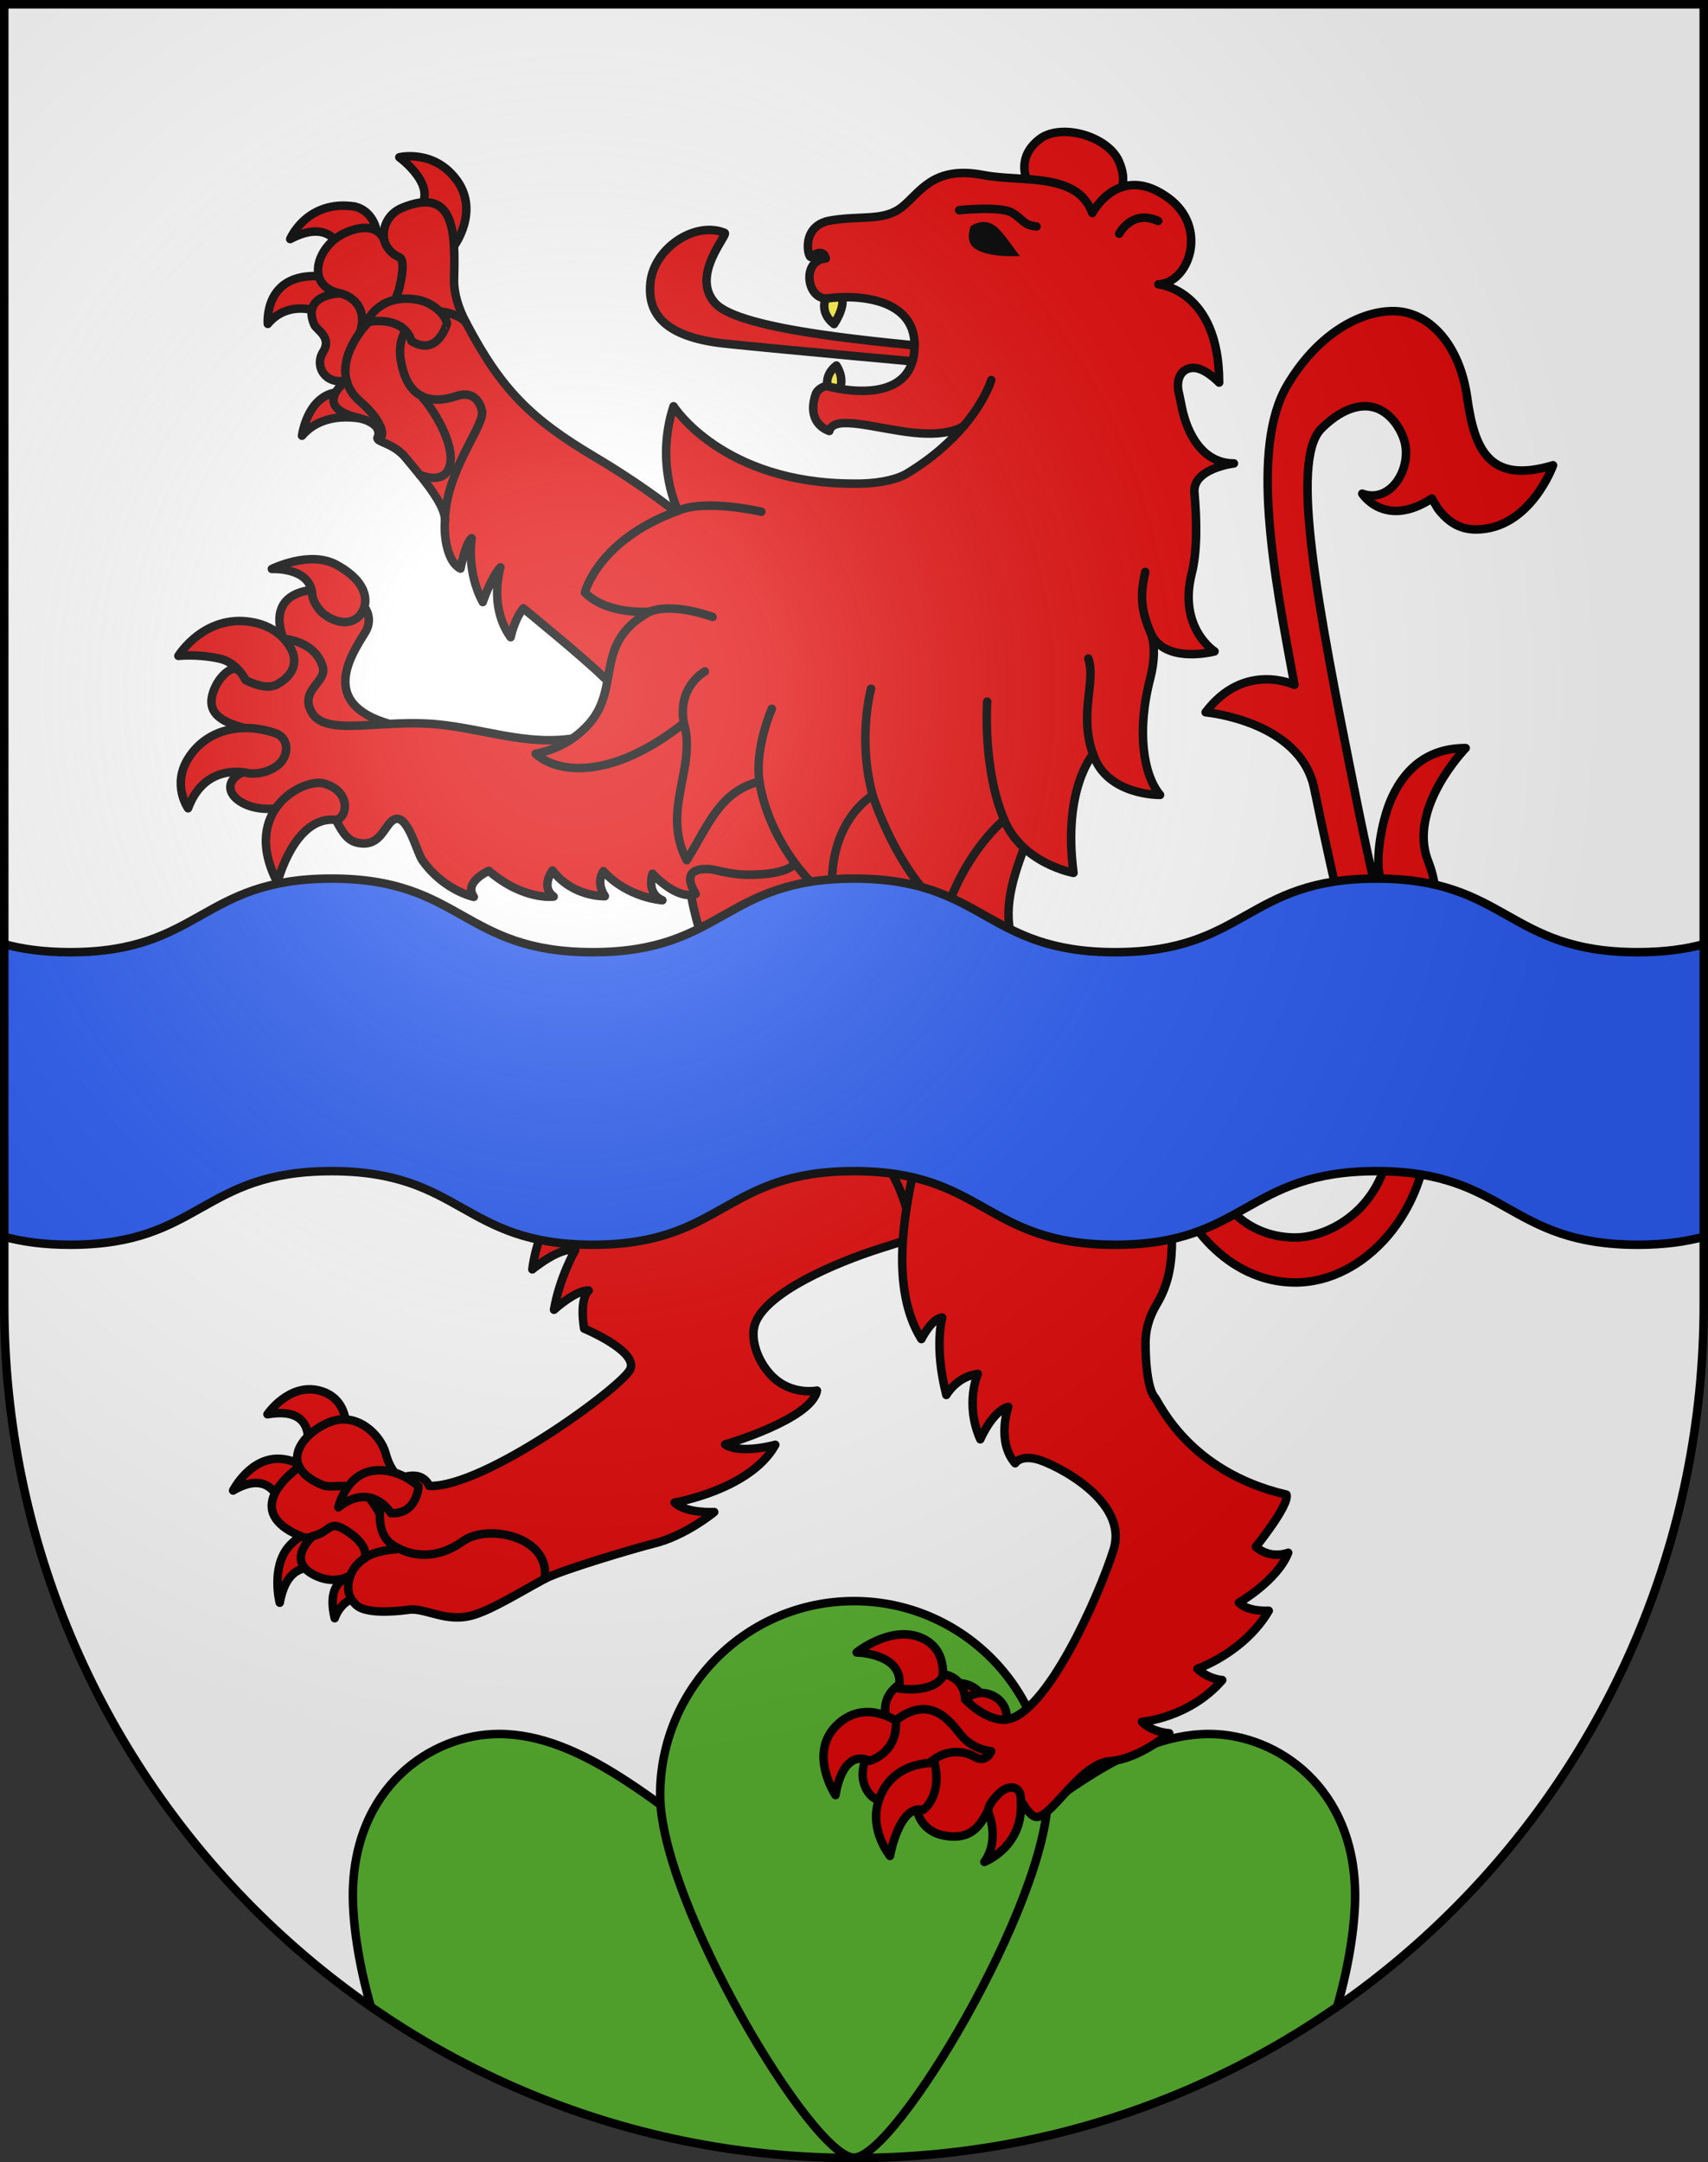 <?xml version="1.0" encoding="UTF-8" standalone="no"?>
<svg
   xmlns:dc="http://purl.org/dc/elements/1.1/"
   xmlns:cc="http://creativecommons.org/ns#"
   xmlns:rdf="http://www.w3.org/1999/02/22-rdf-syntax-ns#"
   xmlns:svg="http://www.w3.org/2000/svg"
   xmlns="http://www.w3.org/2000/svg"
   xmlns:xlink="http://www.w3.org/1999/xlink"
   xmlns:sodipodi="http://sodipodi.sourceforge.net/DTD/sodipodi-0.dtd"
   xmlns:inkscape="http://www.inkscape.org/namespaces/inkscape"
   height="763"
   width="603"
   version="1.0"
   id="svg20"
   sodipodi:version="0.32"
   inkscape:version="0.46"
   sodipodi:docname="Eclepens-coat_of_arms.svg"
   sodipodi:docbase="C:\Documents and Settings\Steve\Bureau\Blason Villages Suisse pour Wikipédia (par Delta-9)"
   inkscape:output_extension="org.inkscape.output.svg.inkscape">
  <rect width="100%" height="100%" fill="#333333" stroke="none"/>
  <defs
     id="defs29"><inkscape:perspective
   sodipodi:type="inkscape:persp3d"
   inkscape:vp_x="0 : 381.5 : 1"
   inkscape:vp_y="0 : 1000 : 0"
   inkscape:vp_z="603 : 381.5 : 1"
   inkscape:persp3d-origin="301.5 : 254.33333 : 1"
   id="perspective28" />
<linearGradient
   id="linearGradient2893">
  <stop
     style="stop-color:#ffffff;stop-opacity:0.314;"
     offset="0"
     id="stop2895" />
  <stop
     id="stop2897"
     offset="0.19"
     style="stop-color:#ffffff;stop-opacity:0.251;" />
  <stop
     style="stop-color:#6b6b6b;stop-opacity:0.125;"
     offset="0.6"
     id="stop2901" />
  <stop
     style="stop-color:#000000;stop-opacity:0.125;"
     offset="1"
     id="stop2899" />
</linearGradient>
<linearGradient
   id="linearGradient2955">
  <stop
     style="stop-color:white;stop-opacity:0;"
     offset="0"
     id="stop2965" />
  <stop
     style="stop-color:black;stop-opacity:0.646;"
     offset="1"
     id="stop2959" />
</linearGradient>
<radialGradient
   inkscape:collect="always"
   xlink:href="#linearGradient2893"
   id="radialGradient3236"
   gradientUnits="userSpaceOnUse"
   gradientTransform="matrix(1.215,1.531577e-24,1.464684e-23,1.267,-839.192,-490.489)"
   cx="858.042"
   cy="579.933"
   fx="858.042"
   fy="579.933"
   r="300" />
<inkscape:perspective
   id="perspective2588"
   inkscape:persp3d-origin="297.63751 : 280.63 : 1"
   inkscape:vp_z="595.27502 : 420.94501 : 1"
   inkscape:vp_y="0 : 1000 : 0"
   inkscape:vp_x="0 : 420.94501 : 1"
   sodipodi:type="inkscape:persp3d" />

	
	
	

	

		
		
		
	
		
		
		
		
		
		
		
		
		
		
		
		
		
		
		
		
		
		
		
		
		
		
		
		
		
		
		
		
		
		
		
		
		
		
		
		
		
		
		
		
		
		
		
		
		
		
		
		
	
		
		
		
	
			
			
			
			
			
			
		</defs>
  <sodipodi:namedview
     inkscape:window-height="968"
     inkscape:window-width="1280"
     inkscape:pageshadow="2"
     inkscape:pageopacity="0.0"
     guidetolerance="10.0"
     gridtolerance="10.0"
     objecttolerance="10.0"
     borderopacity="1.0"
     bordercolor="#666666"
     pagecolor="#ffffff"
     id="base"
     inkscape:zoom="0.91950914"
     inkscape:cx="299.97824"
     inkscape:cy="391.01641"
     inkscape:window-x="1280"
     inkscape:window-y="22"
     inkscape:current-layer="layer2"
     showgrid="false"
     showguides="true"
     inkscape:guide-bbox="true">
    <sodipodi:guide
       orientation="horizontal"
       position="761.5"
       id="guide1885" />
    <sodipodi:guide
       orientation="vertical"
       position="1.5"
       id="guide1887" />
    <sodipodi:guide
       orientation="horizontal"
       position="1.5"
       id="guide1889" />
    <sodipodi:guide
       orientation="vertical"
       position="601.5"
       id="guide1891" />
    <sodipodi:guide
       orientation="vertical"
       position="301.501"
       id="guide1893" />
  </sodipodi:namedview>
  <desc
     id="desc22">Coat of Arms of Canton of Freiburg (Fribourg)</desc>
  <g
     inkscape:groupmode="layer"
     id="layer1"
     inkscape:label="Fond écu"
     style="opacity:1;display:inline"
     sodipodi:insensitive="true">
    <path
       d="M 1.5,1.5 L 1.5,460.369 C 1.5,626.68 135.814,761.5 301.5,761.5 C 467.186,761.5 601.5,626.68 601.5,460.369 L 601.5,1.5 L 1.5,1.5 z"
       id="path2595"
       style="opacity:1;fill:#ffffff;display:inline" />
  </g>
  <g
     inkscape:groupmode="layer"
     id="layer2"
     inkscape:label="Meubles"
     style="opacity:1;display:inline"
     sodipodi:insensitive="true">
    <path
       style="fill:#5ab532"
       id="path2598"
       d="M 426.835,611.88 C 397.308,611.88 369.713,637.79 341.925,657.503 C 314.138,677.216 301.498,663.181 301.498,663.181 C 301.498,663.181 288.86,677.216 261.072,657.503 C 233.284,637.79 205.689,611.88 176.163,611.88 C 152.084,611.88 124.582,630.89 124.582,668.909 C 124.582,678.014 126.3,692.04 130.922,708.091 C 179.356,741.757 238.126,761.499 301.498,761.499 C 364.87,761.499 423.642,741.757 472.074,708.093 C 476.696,692.04 478.414,678.017 478.414,668.909 C 478.414,630.89 450.912,611.88 426.835,611.88 z" />
    <path
       style="fill:none;stroke:#000000;stroke-width:3"
       id="path2600"
       d="M 472.074,708.093 C 476.696,692.04 478.414,678.017 478.414,668.909 C 478.414,630.888 450.912,611.88 426.835,611.88 C 397.308,611.88 369.713,637.79 341.925,657.503 C 314.138,677.216 301.498,663.181 301.498,663.181 C 301.498,663.181 288.86,677.216 261.072,657.503 C 233.284,637.79 205.689,611.88 176.163,611.88 C 152.084,611.88 124.582,630.89 124.582,668.909 C 124.582,678.014 126.3,692.04 130.922,708.091" />
    <path
       style="fill:#5ab532;stroke:#000000;stroke-width:3"
       id="path2602"
       d="M 369.934,633.425 C 369.934,595.63 339.294,564.989 301.498,564.989 C 263.704,564.989 233.063,595.63 233.063,633.425 C 233.063,671.22 286.796,761.374 301.498,761.374 C 316.199,761.374 369.934,671.22 369.934,633.425 z" />
    <path
       style="fill:#e20909;stroke:#000000;stroke-width:3;stroke-linecap:round;stroke-linejoin:round"
       id="path2068"
       d="M 113.609,97.528 C 92.903,95.859 94.546,114.297 94.546,114.297 C 101.034,106.521 110.226,109.405 110.226,109.405 L 116.609,107.965 L 123.952,105.091 L 121.08,98.729 L 113.609,97.528 z" />
    <path
       style="fill:#e20909;stroke:#000000;stroke-width:3;stroke-linecap:round;stroke-linejoin:round"
       id="path2070"
       d="M 106.619,153.758 C 106.619,153.758 108.631,138.014 121.04,138.331 C 133.489,138.647 131.312,148.571 131.312,148.571 C 131.312,148.571 115.525,143.333 106.619,153.758 z" />
    <path
       style="fill:#e20909;stroke:#000000;stroke-width:3;stroke-linecap:round;stroke-linejoin:round"
       id="path2072"
       d="M 140.977,55.503 C 140.977,55.503 155.794,66.252 147.242,74.378 C 147.242,74.378 148.862,90.079 160.278,86.83 C 160.278,86.83 169.367,74.689 161.284,63.609 C 153.196,52.528 140.977,55.503 140.977,55.503 z" />
    <path
       style="fill:#e20909;stroke:#000000;stroke-width:3;stroke-linecap:round;stroke-linejoin:round"
       id="path2076"
       d="M 118.624,85.279 C 118.624,85.279 114.633,77.906 102.454,84.36 C 102.454,84.36 108.305,70.351 125.193,72.871 C 132.169,74.568 133.016,81.854 133.016,81.854 C 133.016,81.854 128.447,91.599 118.624,85.279 z" />
    <path
       style="fill:#e20909;stroke:#000000;stroke-width:3;stroke-linecap:round;stroke-linejoin:round"
       id="path2093"
       d="M 253.268,192.985 C 253.268,192.985 237.381,177.467 209.958,161.21 C 187.551,147.927 177.045,137.607 164.626,114.028 C 161.735,108.65 160.18,103.367 160.308,98.349 C 160.713,82.436 160.827,65.588 142.012,73.317 C 136.8,75.458 134.812,80.609 135.652,84.714 C 135.652,84.714 133.287,77.077 121.798,82.206 C 111.938,86.606 107.349,100.748 119.947,103.506 C 119.947,103.506 106.353,103.814 110.945,114.569 C 111.742,116.437 117.314,118.957 114.08,124.155 C 110.849,129.354 114.994,135.935 122.36,134.274 C 122.36,134.274 109.604,143.483 126.45,147.442 C 128.971,148.034 135.099,149.845 133.318,154.481 C 132.714,156.051 138.908,156.207 143.282,161.599 C 144.573,163.196 146.346,165.265 148.189,167.544 C 152.587,172.975 157.393,179.6 157.085,183.868 C 156.649,189.93 158.122,198.417 162.575,200.644 C 162.575,200.644 164.206,191.973 166.511,189.917 C 166.511,189.917 164.526,201.482 170.444,212.463 C 170.444,212.463 173.197,204.083 176.675,200.211 C 176.675,200.211 172.381,213.833 180.275,224.858 C 180.275,224.858 181.562,218.554 184.761,214.676 C 184.761,214.676 206.058,232.049 212.663,238.559 C 214.588,240.457 224.749,249.798 234.5,243.18 C 244.253,236.564 300.363,221.286 300.363,221.286 L 281.62,192.301 L 274.944,188.961 L 253.268,192.985 z" />
    <path
       style="fill:none;stroke:#000000;stroke-width:3;stroke-linecap:round;stroke-linejoin:round"
       id="path2137"
       d="M 119.943,103.507 C 123.359,104.131 130.137,107.917 127.087,117.256" />
    <path
       style="fill:none;stroke:#000000;stroke-width:3;stroke-linecap:round;stroke-linejoin:round"
       id="path2139"
       d="M 135.65,84.715 C 136.154,87.18 138.469,89.81 140.891,90.717 C 143.729,91.773 140.784,102.399 140.784,102.399 C 140.784,102.399 139.797,105.942 137.91,108.346" />
    <path
       style="fill:none;stroke:#000000;stroke-width:3;stroke-linecap:round;stroke-linejoin:round"
       id="path2153"
       d="M 148.185,167.544 C 148.185,167.544 156.419,171.282 158.659,164.853 C 160.898,158.424 154.681,146.457 148.71,139.684" />
    <path
       style="fill:none;stroke:#000000;stroke-width:3;stroke-linecap:round;stroke-linejoin:round"
       id="path2155"
       d="M 164.626,114.028 C 162.855,111.17 154.688,108.724 151.048,110.392 C 150.519,110.636 150.015,110.885 149.539,111.142 C 139.134,116.753 140.816,125.728 142.443,131.144 C 143.733,135.442 145.923,138.206 148.71,139.684 C 152.082,141.467 156.325,141.37 160.912,139.83 C 169.291,137.016 170.225,145.474 170.225,145.474 C 170.502,151.057 157.348,166.287 157.079,183.868" />
    <path
       style="fill:none;stroke:#000000;stroke-width:3;stroke-linecap:round;stroke-linejoin:round"
       id="path2157"
       d="M 149.54,111.144 C 149.54,111.144 148.086,106.812 142.697,107.106 C 141.335,107.182 139.679,107.595 137.91,108.348 C 134.307,109.884 130.216,112.839 127.087,117.255 C 123.787,121.913 120.754,128.201 122.355,134.275 C 123.022,136.805 124.448,139.337 127.08,141.614 C 136.265,149.562 135.912,155.214 133.313,154.483" />
    <path
       style="fill:#e20909;stroke:#000000;stroke-width:3;stroke-linecap:round;stroke-linejoin:round"
       id="path2161"
       d="M 145.258,120.352 C 145.258,120.352 143.594,111.456 129.506,113.626 C 129.506,113.626 133.529,103.448 147.249,105.734 C 152.625,106.63 157.106,110.792 157.832,114.098 C 157.833,114.098 154.557,126.153 145.258,120.352 z" />
    <path
       style="fill:#e20909;stroke:#000000;stroke-width:3;stroke-linecap:round;stroke-linejoin:round"
       id="path2074"
       d="M 108.502,510.316 C 108.502,510.316 111.806,496.035 94.425,499.066 C 94.425,499.066 102.021,487.9 112.771,490.707 C 123.519,493.512 122.191,505.119 122.191,505.119 L 108.502,510.316 z" />
    <path
       style="fill:#e20909;stroke:#000000;stroke-width:3;stroke-linecap:round;stroke-linejoin:round"
       id="path2078"
       d="M 99.171,531.39 C 99.171,531.39 96.365,517.683 82.296,525.964 C 82.296,525.964 88.606,513.542 99.746,514.857 C 110.885,516.17 108.084,524.951 108.084,524.951 L 99.171,531.39 z" />
    <path
       style="fill:#e20909;stroke:#000000;stroke-width:3;stroke-linecap:round;stroke-linejoin:round"
       id="path2080"
       d="M 98.758,565.552 C 98.758,565.552 95.65,553.46 101.734,546.003 C 105.486,541.407 112.629,538.487 116.211,539.425 L 112.412,553.974 C 112.414,553.974 101.753,549.197 98.758,565.552 z" />
    <path
       style="fill:#e20909;stroke:#000000;stroke-width:3;stroke-linecap:round;stroke-linejoin:round"
       id="path2082"
       d="M 126.741,556.121 C 126.741,556.121 114.307,554.867 118.172,571.021 C 118.172,571.021 120.811,562.541 128.966,563.878 L 126.741,556.121 z" />
    <path
       style="fill:#e20909;stroke:#000000;stroke-width:3;stroke-linecap:round;stroke-linejoin:round"
       id="path2086"
       d="M 353.954,381.325 C 353.954,381.325 343.338,380.041 333.145,383.451 C 328.298,383.451 286.384,387.023 255.435,390.519 C 232.114,392.994 193.258,405.326 184.244,427.814 C 184.244,427.814 194.413,418.097 201.656,421.919 C 201.656,421.919 190.596,427.868 187.936,447.925 C 187.936,447.925 197.769,439.767 203.073,441.155 C 203.073,441.155 197.578,450.635 195.595,462.182 C 195.595,462.182 203.253,455.172 207.827,455.409 C 207.827,455.409 204.478,457.749 206.225,468.825 C 206.225,468.825 225.654,476.903 222.437,483.304 C 219.221,489.702 170.922,525.05 151.533,524.337 C 151.533,524.337 149.455,518.483 141.406,521.692 C 141.406,521.692 137.932,519.59 136.174,512.954 C 134.416,506.317 126.155,498.405 117.028,501.597 C 109.849,504.109 102.522,511.283 105.667,517.636 C 105.667,517.636 83.212,532.773 106.563,542.253 C 108.054,542.858 109.275,542.64 110.415,542.079 C 110.415,542.079 99.992,551.067 111.976,556.278 C 118.784,559.241 123.743,555.878 123.743,555.878 C 122.782,558.554 121.914,562.778 125.757,566.364 C 128.924,569.329 137.994,568.901 144.303,568.034 C 150.256,567.216 157.669,572.919 167.477,569.807 C 174.248,567.664 183.256,562.022 192.244,557.176 C 198.162,553.987 225.407,545.985 230.662,544.719 C 242.015,541.987 252.149,533.561 252.149,533.561 C 252.149,533.561 242.367,534.168 238.162,530.221 C 238.162,530.221 265.02,525.676 273.705,509.836 C 273.705,509.836 261.517,513.279 256.006,509.713 C 256.006,509.713 286.525,500.871 288.42,490.713 C 288.42,490.713 281.328,492.135 274.926,487.621 C 268.523,483.109 264.037,472.953 266.841,466.412 C 271.325,455.955 293.944,445.836 311.353,440.348 C 328.758,434.86 344.877,428.852 356.697,437.262 C 368.522,445.678 361.143,397.276 361.143,397.276 L 361.743,370.898 L 353.954,381.325 z" />
    <path
       style="fill:none;stroke:#000000;stroke-width:3;stroke-linecap:round;stroke-linejoin:round"
       id="path2123"
       d="M 110.419,542.08 C 116.722,540.549 116.076,536.353 121.753,539.809 C 131.015,545.442 128.693,549.895 128.693,549.895 C 128.693,549.895 125.145,551.983 123.746,555.875" />
    <path
       style="fill:none;stroke:#000000;stroke-width:3;stroke-linecap:round;stroke-linejoin:round"
       id="path2125"
       d="M 139.716,546.714 C 139.716,546.714 132.424,547.021 128.692,549.892" />
    <path
       style="fill:none;stroke:#000000;stroke-width:3;stroke-linecap:round;stroke-linejoin:round"
       id="path2127"
       d="M 105.67,517.636 C 106.823,519.972 109.387,522.195 113.89,524.038 C 118.797,526.044 126.379,520.03 133.706,533.573" />
    <path
       style="fill:none;stroke:#000000;stroke-width:3;stroke-linecap:round;stroke-linejoin:round"
       id="path2129"
       d="M 141.412,521.691 C 133.361,524.898 131.399,540.314 138.404,545.041 C 145.414,549.764 154.566,550.225 163.442,543.852 C 172.315,537.485 194.579,542.342 192.248,557.18" />
    <path
       style="fill:#e20909;stroke:#000000;stroke-width:3;stroke-linecap:round;stroke-linejoin:round"
       id="path2171"
       d="M 138.053,533.968 C 138.053,533.968 131.233,522.622 119.455,531.902 C 119.455,531.902 121.978,520.607 131.315,519.054 C 140.649,517.507 147.746,524.54 147.746,524.54 C 147.746,524.54 147.298,534.392 138.053,533.968 z" />
    <path
       style="fill:#e20909;stroke:#000000;stroke-width:3;stroke-linecap:round;stroke-linejoin:round"
       id="path2660"
       d="M 296.624,393.677 C 296.624,393.677 320.858,408.353 322.394,441.12 L 335.279,428.235 C 335.277,428.238 329.391,399.822 296.624,393.677 z" />
    <path
       style="fill:#e20909;stroke:#000000;stroke-width:3;stroke-linecap:round;stroke-linejoin:round"
       id="path2084"
       d="M 345.883,597.24 C 345.883,597.24 343.396,594.15 338.724,593.947 C 334.055,593.742 338.724,593.947 338.724,593.947 L 337.855,601.097 L 344.981,600.704 L 345.883,597.24" />
    <path
       style="fill:#e20909;stroke:#000000;stroke-width:3;stroke-linecap:round;stroke-linejoin:round"
       id="path2665"
       d="M 517.969,140.249 C 515.408,121.818 504.656,109.787 491.859,109.787 C 479.059,109.787 464.467,119.002 454.484,135.898 C 441.313,158.189 449.606,202.1 456.994,241.673 L 456.994,241.673 C 456.994,241.673 439.298,233.257 425.643,251.349 C 425.643,251.349 458.858,254.321 463.914,277.957 C 471.374,314.304 480.339,350.161 480.339,350.161 C 470.738,340.561 466.003,333.522 454.228,333.522 C 443.989,333.522 431.702,345.297 436.821,358.865 C 436.821,358.865 440.149,345.81 454.228,345.81 C 468.307,345.81 491.09,368.593 491.09,397.007 C 491.09,425.421 469.843,436.685 457.3,436.685 C 444.756,436.685 434.773,429.775 431.189,421.328 C 427.614,412.898 424.245,407.103 420.518,403.601 C 415.348,398.746 410.796,397.804 410.796,397.804 C 410.796,397.804 406.925,376.246 381.692,359.091 C 347.578,335.899 352.942,318.589 366.595,287.188 L 360.048,278.486 L 357.036,265.999 L 245.951,272.359 L 241.331,294.698 C 243.336,306.073 242.079,312.847 247.648,330.465 L 247.664,330.503 C 250.936,340.487 267.742,355.736 280.943,361.786 C 292.935,367.282 328.828,382.16 322.393,413.769 C 319.506,427.628 314.1,454.593 325.294,472.529 C 325.294,472.529 328.896,465.209 332.663,464.931 C 332.663,464.931 329.689,474.904 334.096,492.247 C 334.096,492.247 337.66,485.808 345.215,484.815 C 345.215,484.815 340.531,495.335 346.089,507.891 C 346.089,507.891 350.276,497.959 355.972,496.448 C 355.972,496.448 351.691,508.577 358.393,516.344 C 358.393,516.344 360.122,513.356 366.156,514.94 C 372.19,516.52 398.603,529.454 393.154,546.805 C 387.864,563.655 369.319,605.065 355.321,606.785 C 355.783,603.523 353.993,600.558 351.828,599.125 C 345.549,594.955 340.768,599.658 340.768,599.658 C 340.768,599.658 340.757,589.097 328.013,590.744 C 315.263,592.387 309.618,600.057 313.918,609.037 C 308.665,613.965 300.779,624.35 306.647,632.631 C 309.028,635.992 315.275,637.75 323.27,635.725 C 323.27,635.725 323.068,647.58 336.261,648.055 C 349.668,648.535 347.667,632.344 356.466,631.237 C 359.264,630.88 362.412,641.706 366.404,641.122 C 371.876,640.333 381.618,622.239 391.885,621.489 C 402.152,620.733 412.778,611.614 412.778,611.614 C 412.778,611.614 406.821,611.352 403.153,607.598 C 403.153,607.598 419.835,606.328 431.507,592.854 C 431.507,592.854 426.824,592.649 422.73,588.875 C 422.73,588.875 439.177,583.205 447.921,568.404 C 447.921,568.404 440.652,568.884 437.389,565.545 C 437.389,565.545 450.949,557.748 454.785,547.926 C 454.785,547.926 448.706,550.459 443.365,545.83 C 443.365,545.83 455.293,531.068 454.177,527.426 C 419.234,519.266 409.221,494.721 407.549,492.899 C 406.296,491.532 404.419,485.913 404.419,473.778 C 404.419,469.76 405.392,465.173 408.392,460.176 C 417.507,444.987 411.438,429.483 414.802,418.256 C 417.362,429.776 432.721,452.559 457.296,452.559 C 481.869,452.559 504.142,427.215 504.142,397.008 C 504.142,385.341 497.713,364.431 489.119,328.57 C 497.449,331.273 504.428,326.308 506.105,320.721 C 507.479,316.664 506.678,310.225 504.171,303.808 C 496.845,285.054 517.453,263.976 517.453,263.976 C 504.181,263.976 496.273,271.135 491.58,281.042 C 488.23,288.112 485.642,301.075 486.989,308.688 C 486.298,313.022 484.814,310.024 484.813,310.049 C 482.779,301.005 480.674,291.193 478.542,280.529 C 465.229,213.972 455.2,162.564 466.51,151.255 C 473.037,144.728 479.357,142.594 484.302,143.575 C 489.466,144.601 493.389,149.149 495.393,154.327 C 499.246,164.31 491.318,177.986 480.932,174.209 C 480.932,174.209 488.887,186.682 505.506,175.916 L 507.658,179.512 C 511.091,184.024 515.22,186.838 521.035,186.838 C 540.234,186.838 548.299,164.183 548.299,164.183 C 525.649,170.968 520.505,158.504 517.969,140.249 z" />
    <path
       style="fill:none;stroke:#000000;stroke-width:3;stroke-linecap:round;stroke-linejoin:round"
       id="path2131"
       d="M 355.321,606.787 C 354.896,606.838 354.48,606.857 354.063,606.842 C 347.035,606.533 340.765,599.662 340.765,599.662" />
    <path
       style="fill:none;stroke:#000000;stroke-width:3;stroke-linecap:round;stroke-linejoin:round"
       id="path2159"
       d="M 323.277,635.726 C 323.277,635.726 323.389,625.956 328.961,621.455 C 334.53,616.957 340.645,617.941 344.091,619.943 C 348.279,622.386 349.938,617.943 349.938,617.943 C 349.938,617.943 343.67,617.668 339.172,612.123 C 335.367,607.426 328.359,597.369 315.65,607.539 C 315.13,607.957 314.546,608.463 313.921,609.041" />
    <path
       style="fill:#e20909;stroke:#000000;stroke-width:3;stroke-linecap:round;stroke-linejoin:round"
       id="path2173"
       d="M 332.769,591.732 C 332.769,591.732 334.371,582.099 325.607,578.095 C 314.791,573.154 302.425,583.113 302.425,583.113 C 302.425,583.113 319.711,583.34 317.379,595.816 C 317.38,595.816 328.924,597.714 332.769,591.732 z" />
    <path
       style="fill:#e20909;stroke:#000000;stroke-width:3;stroke-linecap:round;stroke-linejoin:round"
       id="path2175"
       d="M 316.285,607.222 C 316.285,607.222 304.766,599.187 295.094,609.101 C 285.415,619.025 294.966,633.445 294.966,633.445 C 294.966,633.445 297.073,616.91 307.02,621.349 C 307.019,621.351 316.975,618.712 316.285,607.222 z" />
    <path
       style="fill:#e20909;stroke:#000000;stroke-width:3;stroke-linecap:round;stroke-linejoin:round"
       id="path2177"
       d="M 329.95,622.07 C 329.95,622.07 314.184,621.107 309.943,636.293 C 307.165,646.238 314.203,654.918 314.203,654.918 C 314.203,654.918 317.389,636.619 325.946,638.662 C 325.945,638.667 332.717,633.929 329.95,622.07 z" />
    <path
       style="fill:#e20909;stroke:#000000;stroke-width:3;stroke-linecap:round;stroke-linejoin:round"
       id="path2179"
       d="M 348.886,639.386 C 348.886,639.386 353.227,649.165 347.518,657.025 C 347.518,657.025 361.491,651.666 360.377,635.697 C 360.919,630.131 356.193,629.246 352.438,633.117 C 350.872,634.72 348.683,637.138 348.886,639.386 z" />
    <path
       d="M 306.004,265.013 C 306.004,265.013 280.942,241.18 266.32,230.001 C 257.905,229.988 232.653,255.417 232.653,255.417 C 218.397,255.631 215.672,258.074 204.714,260.196 C 185.467,263.92 169.107,256.177 150.431,255.322 C 145.965,255.117 141.606,255.248 137.489,255.457 C 112.416,248.266 123.953,231.187 128.918,223.136 C 133.882,215.086 123.92,205.835 108.996,208.315 C 93.35,210.915 100.123,225.427 100.123,225.427 C 100.123,225.427 102.165,233.549 95.512,236.763 C 88.856,239.981 83.003,235.855 83.003,235.855 C 79.83,236.177 75.855,240.802 74.833,245.867 C 72.912,255.392 86.666,256.707 94.385,258.932 C 102.1,261.161 95.885,270.5 87.992,271.931 C 81.261,273.151 78.452,279.073 85.212,283.088 C 91.975,287.1 100.899,285.139 109.828,283.18 C 118.757,281.22 118.158,295.482 125.985,297.328 C 133.812,299.175 135.384,292.207 138.297,289.748 C 143.689,285.189 147.056,301.17 149.353,303.894 C 156.903,314.32 167.276,316.49 167.276,316.49 C 163.5,311.276 172.57,307.295 172.57,307.295 C 184.921,317.868 195.472,316.379 195.472,316.379 C 190.741,312.949 195.047,307.184 195.047,307.184 C 202.41,316.733 213.554,316.238 213.554,316.238 C 210.186,311.143 213.02,307.425 213.02,307.425 C 221.714,316.942 233.852,317.675 233.852,317.675 C 227.978,315.155 230.365,308.306 230.365,308.306 C 230.365,308.306 238.865,317.788 245.602,315.458 C 239.976,306.056 248.264,306.616 250.801,306.716 C 252.488,306.805 258.092,308.83 265.167,308.664 C 268.891,308.576 274.065,308.388 278.25,306.488 C 281.551,304.986 281.905,301.285 285.097,297.982 C 288.233,294.739 293.171,291.426 295.866,285.881 L 298.715,280.02 C 300.852,275.624 310.256,269.69 310.256,269.69 L 306.004,265.013 z"
       id="path2675"
       style="fill:#e20909;stroke:#000000;stroke-width:3;stroke-linecap:round;stroke-linejoin:round" />
    <path
       d="M 137.487,255.457 C 124.386,256.127 113.767,257.591 110.157,251.529 C 105.417,243.566 115.567,240.68 113.957,235.31 C 111.165,225.986 100.118,225.426 100.118,225.426"
       id="path2135_1_"
       style="fill:none;stroke:#000000;stroke-width:3;stroke-linecap:round;stroke-linejoin:round" />
    <path
       d="M 95.98,200.776 C 95.98,200.776 110.09,199.958 110.283,210.338 C 110.283,210.338 111.564,216.958 119.059,219.123 C 123.879,220.513 127.497,218.028 128.585,214.267 C 128.585,214.267 131.925,206.463 118.816,199.315 C 109.291,194.117 95.98,200.776 95.98,200.776 z"
       id="path2163_1_"
       style="fill:#e20909;stroke:#000000;stroke-width:3;stroke-linecap:round;stroke-linejoin:round" />
    <path
       d="M 62.976,231.445 C 62.976,231.445 72.785,215.514 90.698,219.907 C 99.358,222.033 102.443,228.461 102.443,228.461 C 102.443,228.461 107.77,235.925 97.802,241.524 C 93.648,243.858 86.658,239.938 86.658,239.938 C 86.658,239.938 83.872,233.811 77.518,232.408 C 69.612,230.67 62.976,231.445 62.976,231.445 z"
       id="path2165_1_"
       style="fill:#e20909;stroke:#000000;stroke-width:3;stroke-linecap:round;stroke-linejoin:round" />
    <path
       d="M 66.399,285.22 C 66.399,285.22 60.56,276.942 66.506,267.549 C 72.905,257.438 85.246,254.474 97.719,258.894 C 102.285,260.93 101.947,267.079 97.961,270.107 C 93.058,273.829 87.606,272.823 87.606,272.823 C 87.606,272.823 72.464,268.727 66.399,285.22 z"
       id="path2167_1_"
       style="fill:#e20909;stroke:#000000;stroke-width:3;stroke-linecap:round;stroke-linejoin:round" />
    <path
       d="M 114.395,276.481 C 107.435,274.472 84.719,285.847 97.934,311.406 C 97.934,311.406 103.817,288.077 118.244,289.276 C 122.208,289.607 124.837,279.494 114.395,276.481 z"
       id="path2169_1_"
       style="fill:#e20909;stroke:#000000;stroke-width:3;stroke-linecap:round;stroke-linejoin:round" />
    <path
       style="fill:#e20909;stroke:#000000;stroke-width:3;stroke-linecap:round;stroke-linejoin:round"
       id="path2638"
       d="M 332.939,128.503 C 332.939,128.503 275.84,123.338 256.181,121.274 C 236.523,119.207 228.334,112.014 229.626,99.727 C 230.919,87.44 245.492,77.915 255.819,82.172 C 257.28,82.773 243.559,97.19 252.496,106.999 C 261.434,116.807 312.756,120.766 333.524,122.949 L 332.939,128.503 z" />
    <path
       style="fill:#fcef3c;stroke:#000000;stroke-width:3;stroke-linecap:round;stroke-linejoin:round"
       id="path2640"
       d="M 291.527,105.293 C 291.527,105.293 289.139,110.202 294.447,114.362 C 294.447,114.362 298.321,108.783 297.276,104.878 L 294.929,102.095 L 291.527,105.293 z" />
    <path
       style="fill:#fcef3c;stroke:#000000;stroke-width:3;stroke-linecap:round;stroke-linejoin:round"
       id="path2642"
       d="M 292.168,136.313 C 292.168,136.313 290.998,132.321 295.287,128.99 C 295.287,128.99 298.101,132.891 296.534,137.229 L 293.941,138.217 L 292.168,136.313 z" />
    <path
       style="fill:#e20909;stroke:#000000;stroke-width:3;stroke-linecap:round;stroke-linejoin:round"
       id="path2687"
       d="M 420.689,202.518 C 422.674,194.842 422.595,184.179 421.672,173.639 C 421.156,165.248 435.627,163.527 435.627,163.527 C 424.379,163.527 419.144,152.769 417.32,144.133 C 416.331,139.139 416.009,137.862 416.009,137.862 C 415.057,131.959 418.656,129.178 422.495,129.938 C 426.336,130.7 430.412,135.004 430.412,135.004 C 430.412,102.15 408.98,100.337 408.98,100.337 C 419.769,99.91 426.827,80.293 412.437,69.827 C 405.811,65.011 400.358,64.617 396.139,65.984 C 396.869,63.298 396.504,60.275 395.016,56.906 C 391.059,47.969 374.497,43.274 366.949,49.147 C 358.784,55.499 362.485,63.2 362.485,63.2 C 357.207,62.808 351.797,62.666 347.073,61.755 C 329.224,58.316 324.755,68.149 318.33,73.148 C 311.9,78.149 303.969,75.965 293.184,77.805 C 282.402,79.648 285.348,91.458 286.368,90.664 C 290.859,87.171 291.556,91.21 291.556,91.21 C 282.759,91.726 284.721,106.347 292.578,105.252 C 300.442,104.157 324.894,103.991 322.758,124.308 C 320.622,144.627 291.652,136.176 291.652,136.176 C 291.652,136.176 288.699,136.946 287.965,139.152 C 284.447,149.756 292.791,152.092 292.791,152.092 C 294.353,146.131 309.177,151.291 322.521,152.694 C 335.868,154.098 340.348,150.205 340.348,150.205 C 335.844,155.55 329.391,161.542 320.263,167.052 C 315.728,169.79 307.863,170.81 301.399,170.66 C 255.065,170.66 237.79,143.369 237.79,143.369 C 231.087,163.973 239.405,180.24 239.405,180.24 C 211.048,190.493 206.49,209.103 206.49,209.103 C 214.592,217.206 229.445,215.811 229.445,215.811 C 208.685,227.165 220.073,243.128 206.95,256.487 C 202.495,261.024 196.719,264.531 189.105,265.985 C 196.788,272.953 215.773,275.438 241.43,255.183 C 246.055,270.712 233.327,285.987 242.443,303.542 C 250.208,291.051 254.089,279.32 268.099,275.776 C 271.813,298.731 288.987,315.323 294.094,317.973 C 291.056,290.291 308.104,280.671 308.104,280.671 C 308.104,280.671 316.712,308.184 333.928,321.687 C 341.356,299.744 354.521,289.28 354.521,289.28 C 360.934,304.807 378.996,308.015 378.996,308.015 C 375.113,278.307 385.918,266.155 385.918,266.155 C 390.812,280.84 409.548,280.502 409.548,280.502 C 403.716,273.58 401.156,258.075 406.146,239.138 C 408.798,228.378 406.256,223.409 406.256,223.409 C 411.319,234.549 428.789,229.865 428.789,229.865 C 428.789,229.865 415.954,221.693 420.689,202.518 z" />
    <path
       style="fill:none;stroke:#000000;stroke-width:3;stroke-linecap:round;stroke-linejoin:round"
       id="path2650"
       d="M 340.353,150.205 C 347.893,141.262 349.963,134.134 349.963,134.134" />
    <path
       style="fill:none;stroke:#000000;stroke-width:3;stroke-linecap:round;stroke-linejoin:round"
       id="path2652"
       d="M 362.487,63.198 C 372.548,63.944 382.141,65.594 385.641,75.176 C 385.641,75.176 389.237,68.219 396.141,65.982" />
    <path
       style="fill:none;stroke:#000000;stroke-width:3;stroke-linecap:round;stroke-linejoin:round"
       id="path2654"
       d="M 395.12,82.481 C 395.12,82.481 399.598,73.76 408.897,77.981" />
    <path
       style="fill:none;stroke:#000000;stroke-width:3;stroke-linecap:round;stroke-linejoin:round"
       id="path2656"
       d="M 338.63,74.171 C 338.63,74.171 353.222,72.641 357.276,75.05 C 361.338,77.457 361.13,79.419 365.949,79.925" />
    <path
       id="path2658"
       d="M 342.671,79.858 C 342.671,79.858 347.837,75.826 352.678,80.908 C 356.19,84.592 357.646,87.515 360.079,90.335 C 360.079,90.335 346.943,91.258 343.077,86.673 C 341.014,84.223 342.671,79.858 342.671,79.858 z" />
    <path
       style="fill:none;stroke:#000000;stroke-width:3;stroke-linecap:round;stroke-linejoin:round"
       id="path2694"
       d="M 268.776,180.575 C 268.776,180.575 249.089,175.985 239.407,180.237" />
    <path
       style="fill:none;stroke:#000000;stroke-width:3;stroke-linecap:round;stroke-linejoin:round"
       id="path2696"
       d="M 251.562,217.709 C 251.562,217.709 238.059,212.556 229.45,215.807" />
    <path
       style="fill:none;stroke:#000000;stroke-width:3;stroke-linecap:round;stroke-linejoin:round"
       id="path2698"
       d="M 241.434,255.18 C 239.071,242.182 248.86,236.951 248.86,236.951" />
    <path
       style="fill:none;stroke:#000000;stroke-width:3;stroke-linecap:round;stroke-linejoin:round"
       id="path2700"
       d="M 272.491,250.116 C 272.491,250.116 266.414,263.789 268.102,275.773" />
    <path
       style="fill:none;stroke:#000000;stroke-width:3;stroke-linecap:round;stroke-linejoin:round"
       id="path2702"
       d="M 307.514,243.026 C 307.514,243.026 302.618,260.581 308.106,280.667" />
    <path
       style="fill:none;stroke:#000000;stroke-width:3;stroke-linecap:round;stroke-linejoin:round"
       id="path2704"
       d="M 348.53,247.584 C 348.53,247.584 346.843,271.215 354.522,289.276" />
    <path
       style="fill:none;stroke:#000000;stroke-width:3;stroke-linecap:round;stroke-linejoin:round"
       id="path2706"
       d="M 384.229,232.393 C 387.016,240.496 380.77,252.057 385.918,266.151" />
    <path
       style="fill:none;stroke:#000000;stroke-width:3;stroke-linecap:round;stroke-linejoin:round"
       id="path2708"
       d="M 404.315,201.842 C 402.461,210.281 402.797,215.261 406.257,223.405" />
    <path
       style="fill:#2b5df2"
       id="path2606"
       d="M 601.499,436.425 L 601.499,333.186 C 595.136,334.915 587.633,336.002 578.198,336.002 C 532.083,336.002 532.083,310.034 485.967,310.034 C 439.851,310.034 439.851,336.002 393.734,336.002 C 347.617,336.002 347.617,310.034 301.5,310.034 C 255.384,310.034 255.384,336.002 209.269,336.002 C 163.153,336.002 163.152,310.034 117.037,310.034 C 70.92,310.034 70.92,336.002 24.803,336.002 C 15.369,336.002 7.866,334.914 1.502,333.186 L 1.502,436.425 C 7.866,438.154 15.369,439.241 24.803,439.241 C 70.92,439.241 70.92,413.272 117.037,413.272 C 163.152,413.272 163.152,439.241 209.269,439.241 C 255.386,439.241 255.386,413.272 301.5,413.272 C 347.617,413.272 347.617,439.241 393.734,439.241 C 439.851,439.241 439.851,413.272 485.967,413.272 C 532.083,413.272 532.083,439.241 578.198,439.241 C 587.633,439.242 595.136,438.154 601.499,436.425 z" />
    <path
       style="fill:none;stroke:#000000;stroke-width:3"
       id="path2608"
       d="M 601.499,333.186 C 595.136,334.915 587.633,336.002 578.198,336.002 C 532.083,336.002 532.083,310.034 485.967,310.034 C 439.851,310.034 439.851,336.002 393.734,336.002 C 347.617,336.002 347.617,310.034 301.5,310.034 C 255.384,310.034 255.384,336.002 209.269,336.002 C 163.153,336.002 163.152,310.034 117.037,310.034 C 70.92,310.034 70.92,336.002 24.803,336.002 C 15.369,336.002 7.866,334.914 1.502,333.186" />
    <path
       style="fill:none;stroke:#000000;stroke-width:3"
       id="path2610"
       d="M 1.5,436.425 C 7.864,438.154 15.367,439.241 24.801,439.241 C 70.918,439.241 70.918,413.272 117.035,413.272 C 163.15,413.272 163.15,439.241 209.267,439.241 C 255.384,439.241 255.384,413.272 301.498,413.272 C 347.615,413.272 347.615,439.241 393.732,439.241 C 439.849,439.241 439.849,413.272 485.965,413.272 C 532.08,413.272 532.08,439.241 578.196,439.241 C 587.631,439.241 595.134,438.153 601.496,436.425" />
  </g>
  <g
     inkscape:groupmode="layer"
     id="layer3"
     inkscape:label="Reflet final"
     style="display:inline"
     sodipodi:insensitive="true">
    <path
       style="fill:url(#radialGradient3236);fill-opacity:1"
       d="M 1.5,1.5 L 1.5,460.368 C 1.5,626.679 135.815,761.5 301.5,761.5 C 467.185,761.5 601.5,626.679 601.5,460.368 L 601.5,1.5 L 1.5,1.5 z "
       id="path2346" />
  </g>
  <g
     inkscape:groupmode="layer"
     id="layer4"
     inkscape:label="Contour final"
     style="display:inline"
     sodipodi:insensitive="true">
    <path
       style="fill:none;fill-opacity:1;stroke:#000000;stroke-width:3;stroke-miterlimit:4;stroke-dasharray:none;stroke-opacity:1"
       d="M 1.5,1.5 L 1.5,460.368 C 1.5,626.679 135.815,761.5 301.5,761.5 C 467.185,761.5 601.5,626.679 601.5,460.368 L 601.5,1.5 L 1.5,1.5 z "
       id="path3239" />
  </g>
</svg>
